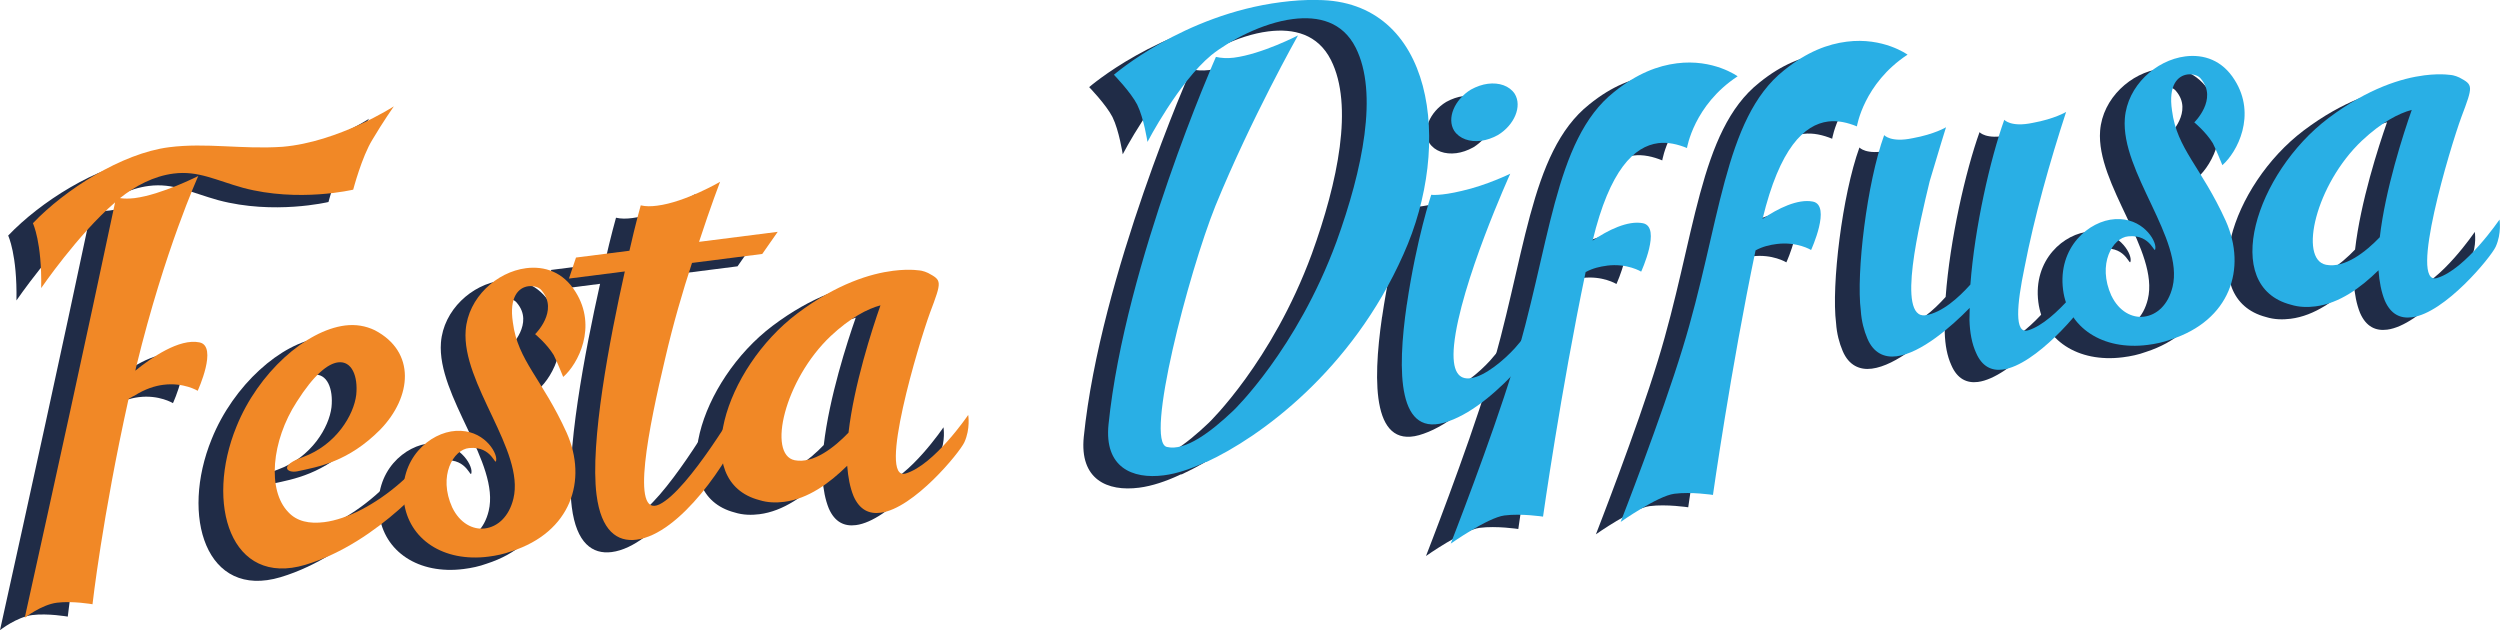 <?xml version="1.0" encoding="UTF-8"?>
<svg id="Livello_1" data-name="Livello 1" xmlns="http://www.w3.org/2000/svg" viewBox="0 0 404.3 101.9">
  <defs>
    <style>
      .cls-1 {
        fill: #f18826;
      }

      .cls-1, .cls-2, .cls-3 {
        stroke-width: 0px;
      }

      .cls-2 {
        fill: #29afe5;
      }

      .cls-3 {
        fill: #202c47;
      }
    </style>
  </defs>
  <g>
    <path class="cls-3" d="M1.33,38.09c5.13-5.39,14.34-11.3,22.01-12.28,6.02-.77,11.79.37,18.34-.07,9.08-.77,18.01-6.54,18.01-6.54,0,0-1.75,2.49-3.46,5.38-1.72,2.78-3.11,8.09-3.11,8.09,0,0-8.81,2.11-17.8-.29-4.4-1.22-7.27-2.82-11.25-2.31-3.2.41-6.16,1.97-8.67,3.97.7.11,1.49.1,2.37,0,4.37-.56,10.3-3.58,10.3-3.58,0,0-5.4,11.84-10,30.68l-.19.81c2.59-2.11,7.12-5.25,10.37-4.58,3.04.6-.28,7.83-.28,7.83,0,0-2.25-1.39-5.55-.97-1.36.17-2.97.67-4.71,1.78-.38.15-.64.38-.92.51-4.26,19.19-5.83,33.2-5.83,33.2,0,0-3.23-.57-5.75-.25-2.52.32-5.21,2.44-5.21,2.44,4.94-22.34,9.87-44.77,14.61-67.18-6.04,5.21-11.95,13.86-11.95,13.86.14-7.42-1.34-10.49-1.34-10.49Z"/>
    <path class="cls-3" d="M45.38,93.34c-12.07,3.61-16.25-9.86-11.14-22.35,3.52-8.74,11.24-15.54,17.55-16.35,1.75-.22,3.36.06,4.83.77,6.66,3.49,6.01,10.77.87,16.07-5.16,5.2-9.99,6.01-13.45,6.75-1.64.31-2.98-.9.89-2.29,5.47-1.98,8.3-6.88,8.68-10.09.31-3-.71-5.53-2.94-5.25-1.65.21-3.89,1.98-6.68,6.38-4.12,6.35-4.78,14.32-1.37,17.84,1.38,1.5,3.4,1.93,5.83,1.62,3.69-.47,8.22-2.83,12.22-6.3,6.38-5.65,5.88-5.68,5.88-5.68l-.1,3.86s-9,11.41-21.07,15.02Z"/>
    <path class="cls-3" d="M69.15,84.09c1.21,2.51,3.32,3.62,5.27,3.37,2.04-.26,3.9-1.88,4.61-4.83,1.87-7.74-8.39-18.56-7.72-27.23.41-5.28,5.01-9.42,9.77-10.03,3.01-.38,6,.62,7.99,3.82,3.58,5.66.41,11.69-1.99,13.77,0,0-1.01-2.53-1.54-3.55-1.12-1.83-3-3.37-3-3.37,0,0,3.86-3.75,1.07-7.04-.37-.54-1.29-.82-2.16-.71-1.55.2-3.14,1.68-2.51,5.84.79,6.21,4.71,9.07,8.69,17.83,3.46,7.75.67,16.1-8.9,19.19-1.23.45-2.48.71-3.74.87-7.28.93-12.89-2.79-13.67-8.91-.88-6.89,4.2-11.19,8.41-11.43,4.41-.27,6.65,3.39,6.52,4.69-.13,1.3-.59-2.29-4.39-1.91-2.54.23-5.05,4.49-2.72,9.62Z"/>
    <path class="cls-3" d="M97.04,45.9l-9.03,1.15,1.14-3.4,8.64-1.1c1.01-4.47,1.83-7.34,1.83-7.34.81.19,1.7.18,2.67.05,4.56-.58,10.16-3.86,10.16-3.86,0,0-1.48,3.84-3.4,9.71l12.72-1.62-2.5,3.58-11.36,1.45c-1.49,4.53-3.07,9.96-4.34,15.45-2.63,11.09-5.67,25.88-.93,23.6,4.74-2.28,13.15-16.77,13.15-16.77l.48,3.79c-2.3,5.92-10.26,17.79-17.35,18.69-3.11.4-5.71-1.44-6.45-7.27-1.08-8.45,2.12-25.13,4.57-36.1Z"/>
    <path class="cls-3" d="M152.58,69.1s.38,2.22-.62,4.42c-.77,1.68-8.2,10.72-13.54,11.4-1.84.24-3.41-.45-4.39-2.7-.57-1.41-.88-3.04-1.02-4.9-2.89,2.84-6.32,5.35-10.21,5.84-1.26.16-2.65.14-3.98-.28-11.43-2.98-5.68-21.28,6.11-30.18,6.48-4.87,11.9-6.45,15.5-6.91,2.91-.37,4.64,0,4.64,0,.3.06.72.21,1.03.36,2.22,1.2,2.24,1.29.32,6.37-1.83,4.97-8.55,27.33-3.98,26.06,4.66-1.38,10.14-9.48,10.14-9.48ZM133.22,71.97c.89-7.71,3.79-16.67,5.17-20.59-2.1.56-4.88,2-8.05,4.97-7.48,7.07-10.28,19.17-5.82,20.08,3.04.6,6.44-2.1,8.7-4.46Z"/>
    <path class="cls-3" d="M179.92,18.94c-1.05-2.04-3.78-4.85-3.78-4.85,0,0,11.19-9.72,27.02-11.74,1.94-.25,3.9-.4,5.87-.35,18.85.06,22.01,23.24,13.93,41.14-8.35,18.83-23.25,29.61-31.83,33.56-.19.02-.29.04-.47.16-2.05.95-4.32,1.74-6.45,2.01-5.15.66-9.64-1.33-8.94-8.23,2.67-26.19,17.37-59.44,17.37-59.44.81.19,1.81.26,2.88.13,4.56-.58,10.39-3.6,10.39-3.6,0,0-7.56,13.4-13.35,27.56-4.34,10.82-11.5,38.17-7.85,38.99,2.95.71,7.09-2.39,10.79-5.92,0,0,10.2-9.79,16.64-27.28,4.23-11.69,6.8-24.05,3.1-31.38-2.11-4.17-5.99-5.15-10.16-4.62-4.95.63-10.21,3.47-13.17,5.82-5.35,4.43-10.34,14.05-10.34,14.05,0,0-.59-3.87-1.65-6Z"/>
    <path class="cls-3" d="M223.51,51.27c1.59-10.76,3.95-17.77,3.95-17.77,0,0,1.41.22,4.95-.63,4.03-.91,7.83-2.78,7.83-2.78,0,0-8.09,17.81-9.09,27.7-.43,4.4.82,5.62,2.66,5.38,2.33-.3,5.44-2.96,7.17-4.86,2.93-3.33,6.96-8.88,6.96-8.88l-.9,5.34s-8.38,12.42-16.79,15.36c-8.29,3.03-8.32-8.01-6.75-18.87ZM235.52,24.77c-1.84.24-3.5-.34-4.35-1.62-1.24-2.01.05-5.04,2.7-6.66.92-.51,1.87-.83,2.74-.94,1.85-.24,3.5.34,4.35,1.62,1.24,2.01-.05,5.04-2.7,6.66-.92.51-1.87.83-2.74.94Z"/>
    <path class="cls-3" d="M255.85,44.97c-1.07.14-2.22.38-3.42,1.03-4.04,19.36-6.89,39.55-6.89,39.55,0,0-3.52-.54-6.24-.19-2.72.35-8.69,4.56-8.69,4.56,0,0,6.62-16.93,10.03-28.12,6.07-19.72,6.6-37.15,16.37-44.91,3.75-3.04,7.15-4.27,10.16-4.65,5.92-.76,9.84,2.1,9.84,2.1-7.1,4.66-8.19,11.6-8.19,11.6-1.46-.6-3.09-.99-4.64-.79-3.88.5-7.84,4.26-10.62,15.76,2.45-1.69,5.7-3.29,8.13-2.81,3.04.6-.28,7.83-.28,7.83,0,0-2.25-1.39-5.55-.97Z"/>
    <path class="cls-3" d="M283.33,41.46c-1.07.14-2.22.38-3.42,1.03-4.04,19.36-6.89,39.55-6.89,39.55,0,0-3.52-.54-6.24-.19-2.72.35-8.69,4.56-8.69,4.56,0,0,6.62-16.93,10.03-28.11,6.07-19.72,6.6-37.15,16.37-44.91,3.75-3.05,7.15-4.27,10.16-4.65,5.92-.76,9.84,2.1,9.84,2.1-7.1,4.66-8.19,11.6-8.19,11.6-1.46-.6-3.09-.99-4.64-.79-3.88.5-7.84,4.26-10.62,15.76,2.45-1.69,5.7-3.29,8.13-2.81,3.04.6-.28,7.83-.28,7.83,0,0-2.25-1.39-5.55-.97Z"/>
    <path class="cls-3" d="M300.71,23.85s1.05,1.25,4.6.5c3.57-.65,5.4-1.77,5.4-1.77,0,0-1.19,3.8-2.64,8.72-1.61,6.72-5.44,22.3-.68,21.69,2.71-.44,5.36-2.86,7.26-4.97.69-9.26,3.22-20.34,5.48-26.65,0,0,1.05,1.25,4.6.5,3.57-.65,5.4-1.77,5.4-1.77-2.62,8.03-5.14,16.94-6.74,25.23-1.22,5.88-1.68,10.77.6,10.09,4.56-1.37,10.13-9.48,10.13-9.48,0,0,.38,2.22-.62,4.42-.77,1.68-8.3,10.73-13.64,11.41-1.75.22-3.32-.46-4.29-2.71-.68-1.49-1-3.23-1.07-5.29l.04-1.98c-2.97,3.04-7.85,7.32-11.83,7.83-1.94.25-3.72-.51-4.71-2.85-.56-1.31-.96-2.84-1.07-4.5-.78-6.12,1-20.75,3.77-28.4Z"/>
    <path class="cls-3" d="M337.47,49.84c1.21,2.51,3.32,3.62,5.27,3.37,2.04-.26,3.9-1.88,4.61-4.83,1.87-7.74-8.39-18.56-7.72-27.23.41-5.28,5.01-9.42,9.77-10.03,3.01-.38,6,.62,7.99,3.82,3.58,5.66.41,11.69-1.99,13.77,0,0-1.01-2.53-1.54-3.55-1.12-1.83-3-3.37-3-3.37,0,0,3.86-3.75,1.07-7.04-.37-.54-1.29-.82-2.16-.71-1.55.2-3.14,1.68-2.51,5.85.79,6.21,4.71,9.07,8.69,17.83,3.46,7.75.67,16.1-8.9,19.19-1.22.45-2.47.71-3.74.87-7.28.93-12.89-2.79-13.67-8.91-.88-6.89,4.2-11.19,8.41-11.43,4.41-.27,6.65,3.39,6.52,4.69-.13,1.3-.59-2.29-4.39-1.91-2.54.23-5.05,4.49-2.72,9.62Z"/>
    <path class="cls-3" d="M400.22,37.49s.38,2.22-.62,4.42c-.77,1.68-8.2,10.72-13.54,11.4-1.84.24-3.41-.45-4.39-2.7-.57-1.41-.88-3.04-1.02-4.9-2.89,2.83-6.32,5.35-10.21,5.84-1.26.16-2.65.14-3.98-.28-11.43-2.98-5.68-21.28,6.11-30.18,6.48-4.87,11.9-6.45,15.5-6.91,2.91-.37,4.64,0,4.64,0,.3.06.72.21,1.03.36,2.22,1.2,2.24,1.29.32,6.37-1.83,4.97-8.55,27.34-3.97,26.06,4.66-1.38,10.14-9.48,10.14-9.48ZM380.86,40.36c.89-7.71,3.79-16.67,5.17-20.59-2.1.56-4.88,2-8.05,4.97-7.48,7.07-10.28,19.17-5.82,20.08,3.04.6,6.44-2.1,8.7-4.46Z"/>
  </g>
  <g>
    <path class="cls-1" d="M5.33,36.09c5.13-5.39,14.34-11.3,22.01-12.28,6.02-.77,11.79.37,18.34-.07,9.08-.77,18.01-6.54,18.01-6.54,0,0-1.75,2.49-3.46,5.38-1.72,2.78-3.11,8.09-3.11,8.09,0,0-8.81,2.11-17.8-.29-4.4-1.22-7.27-2.82-11.25-2.31-3.2.41-6.16,1.97-8.67,3.97.7.11,1.49.1,2.37,0,4.37-.56,10.3-3.58,10.3-3.58,0,0-5.4,11.84-10,30.68l-.19.81c2.59-2.11,7.12-5.25,10.37-4.58,3.04.6-.28,7.83-.28,7.83,0,0-2.25-1.39-5.55-.97-1.36.17-2.97.67-4.71,1.78-.38.15-.64.38-.92.51-4.26,19.19-5.83,33.2-5.83,33.2,0,0-3.23-.57-5.75-.25-2.52.32-5.21,2.44-5.21,2.44,4.94-22.34,9.87-44.77,14.61-67.18-6.04,5.21-11.95,13.86-11.95,13.86.14-7.42-1.34-10.49-1.34-10.49Z"/>
    <path class="cls-1" d="M49.38,91.34c-12.07,3.61-16.25-9.86-11.14-22.35,3.52-8.74,11.24-15.54,17.55-16.35,1.75-.22,3.36.06,4.83.77,6.66,3.49,6.01,10.77.87,16.07-5.16,5.2-9.99,6.01-13.45,6.75-1.64.31-2.98-.9.89-2.29,5.47-1.98,8.3-6.88,8.68-10.09.31-3-.71-5.53-2.94-5.25-1.65.21-3.89,1.98-6.68,6.38-4.12,6.35-4.78,14.32-1.37,17.84,1.38,1.5,3.4,1.93,5.83,1.62,3.69-.47,8.22-2.83,12.22-6.3,6.38-5.65,5.88-5.68,5.88-5.68l-.1,3.86s-9,11.41-21.07,15.02Z"/>
    <path class="cls-1" d="M73.15,82.09c1.21,2.51,3.32,3.62,5.27,3.37,2.04-.26,3.9-1.88,4.61-4.83,1.87-7.74-8.39-18.56-7.72-27.23.41-5.28,5.01-9.42,9.77-10.03,3.01-.38,6,.62,7.99,3.82,3.58,5.66.41,11.69-1.99,13.77,0,0-1.01-2.53-1.54-3.55-1.12-1.83-3-3.37-3-3.37,0,0,3.86-3.75,1.07-7.04-.37-.54-1.29-.82-2.16-.71-1.55.2-3.14,1.68-2.51,5.84.79,6.21,4.71,9.07,8.69,17.83,3.46,7.75.67,16.1-8.9,19.19-1.23.45-2.48.71-3.74.87-7.28.93-12.89-2.79-13.67-8.91-.88-6.89,4.2-11.19,8.41-11.43,4.41-.27,6.65,3.39,6.52,4.69-.13,1.3-.59-2.29-4.39-1.91-2.54.23-5.05,4.49-2.72,9.62Z"/>
    <path class="cls-1" d="M101.04,43.9l-9.03,1.15,1.14-3.4,8.64-1.1c1.01-4.47,1.83-7.34,1.83-7.34.81.19,1.7.18,2.67.05,4.56-.58,10.16-3.86,10.16-3.86,0,0-1.48,3.84-3.4,9.71l12.72-1.62-2.5,3.58-11.36,1.45c-1.49,4.53-3.07,9.96-4.34,15.45-2.63,11.09-5.67,25.88-.93,23.6,4.74-2.28,13.15-16.77,13.15-16.77l.48,3.79c-2.3,5.92-10.26,17.79-17.35,18.69-3.11.4-5.71-1.44-6.45-7.27-1.08-8.45,2.12-25.13,4.57-36.1Z"/>
    <path class="cls-1" d="M156.58,67.1s.38,2.22-.62,4.42c-.77,1.68-8.2,10.72-13.54,11.4-1.84.24-3.41-.45-4.39-2.7-.57-1.41-.88-3.04-1.02-4.9-2.89,2.84-6.32,5.35-10.21,5.84-1.26.16-2.65.14-3.98-.28-11.43-2.98-5.68-21.28,6.11-30.18,6.48-4.87,11.9-6.45,15.5-6.91,2.91-.37,4.64,0,4.64,0,.3.06.72.21,1.03.36,2.22,1.2,2.24,1.29.32,6.37-1.83,4.97-8.55,27.33-3.98,26.06,4.66-1.38,10.14-9.48,10.14-9.48ZM137.22,69.97c.89-7.71,3.79-16.67,5.17-20.59-2.1.56-4.88,2-8.05,4.97-7.48,7.07-10.28,19.17-5.82,20.08,3.04.6,6.44-2.1,8.7-4.46Z"/>
    <path class="cls-2" d="M183.92,16.94c-1.05-2.04-3.78-4.85-3.78-4.85,0,0,11.19-9.72,27.02-11.74,1.94-.25,3.9-.4,5.87-.35,18.85.06,22.01,23.24,13.93,41.14-8.35,18.83-23.25,29.61-31.83,33.56-.19.02-.29.04-.47.16-2.05.95-4.32,1.74-6.45,2.01-5.15.66-9.64-1.33-8.94-8.23,2.67-26.19,17.37-59.44,17.37-59.44.81.19,1.81.26,2.88.13,4.56-.58,10.39-3.6,10.39-3.6,0,0-7.56,13.4-13.35,27.56-4.34,10.82-11.5,38.17-7.85,38.99,2.95.71,7.09-2.39,10.79-5.92,0,0,10.2-9.79,16.64-27.28,4.23-11.69,6.8-24.05,3.1-31.38-2.11-4.17-5.99-5.15-10.16-4.62-4.95.63-10.21,3.47-13.17,5.82-5.35,4.43-10.34,14.05-10.34,14.05,0,0-.59-3.87-1.65-6Z"/>
    <path class="cls-2" d="M227.51,49.27c1.59-10.76,3.95-17.77,3.95-17.77,0,0,1.41.22,4.95-.63,4.03-.91,7.83-2.78,7.83-2.78,0,0-8.09,17.81-9.09,27.7-.43,4.4.82,5.62,2.66,5.38,2.33-.3,5.44-2.96,7.17-4.86,2.93-3.33,6.96-8.88,6.96-8.88l-.9,5.34s-8.38,12.42-16.79,15.36c-8.29,3.03-8.32-8.01-6.75-18.87ZM239.52,22.77c-1.84.24-3.5-.34-4.35-1.62-1.24-2.01.05-5.04,2.7-6.66.92-.51,1.87-.83,2.74-.94,1.85-.24,3.5.34,4.35,1.62,1.24,2.01-.05,5.04-2.7,6.66-.92.51-1.87.83-2.74.94Z"/>
    <path class="cls-2" d="M259.85,42.97c-1.07.14-2.22.38-3.42,1.03-4.04,19.36-6.89,39.55-6.89,39.55,0,0-3.52-.54-6.24-.19-2.72.35-8.69,4.56-8.69,4.56,0,0,6.62-16.93,10.03-28.12,6.07-19.72,6.6-37.15,16.37-44.91,3.75-3.04,7.15-4.27,10.16-4.65,5.92-.76,9.84,2.1,9.84,2.1-7.1,4.66-8.19,11.6-8.19,11.6-1.46-.6-3.09-.99-4.64-.79-3.88.5-7.84,4.26-10.62,15.76,2.45-1.69,5.7-3.29,8.13-2.81,3.04.6-.28,7.83-.28,7.83,0,0-2.25-1.39-5.55-.97Z"/>
    <path class="cls-2" d="M287.33,39.46c-1.07.14-2.22.38-3.42,1.03-4.04,19.36-6.89,39.55-6.89,39.55,0,0-3.52-.54-6.24-.19-2.72.35-8.69,4.56-8.69,4.56,0,0,6.62-16.93,10.03-28.11,6.07-19.72,6.6-37.15,16.37-44.91,3.75-3.05,7.15-4.27,10.16-4.65,5.92-.76,9.84,2.1,9.84,2.1-7.1,4.66-8.19,11.6-8.19,11.6-1.46-.6-3.09-.99-4.64-.79-3.88.5-7.84,4.26-10.62,15.76,2.45-1.69,5.7-3.29,8.13-2.81,3.04.6-.28,7.83-.28,7.83,0,0-2.25-1.39-5.55-.97Z"/>
    <path class="cls-2" d="M304.71,21.85s1.05,1.25,4.6.5c3.57-.65,5.4-1.77,5.4-1.77,0,0-1.19,3.8-2.64,8.72-1.61,6.72-5.44,22.3-.68,21.69,2.71-.44,5.36-2.86,7.26-4.97.69-9.26,3.22-20.34,5.48-26.65,0,0,1.05,1.25,4.6.5,3.57-.65,5.4-1.77,5.4-1.77-2.62,8.03-5.14,16.94-6.74,25.23-1.22,5.88-1.68,10.77.6,10.09,4.56-1.37,10.13-9.48,10.13-9.48,0,0,.38,2.22-.62,4.42-.77,1.68-8.3,10.73-13.64,11.41-1.75.22-3.32-.46-4.29-2.71-.68-1.49-1-3.23-1.07-5.29l.04-1.98c-2.97,3.04-7.85,7.32-11.83,7.83-1.94.25-3.72-.51-4.71-2.85-.56-1.31-.96-2.84-1.07-4.5-.78-6.12,1-20.75,3.77-28.4Z"/>
    <path class="cls-2" d="M341.47,47.84c1.21,2.51,3.32,3.62,5.27,3.37,2.04-.26,3.9-1.88,4.61-4.83,1.87-7.74-8.39-18.56-7.72-27.23.41-5.28,5.01-9.42,9.77-10.03,3.01-.38,6,.62,7.99,3.82,3.58,5.66.41,11.69-1.99,13.77,0,0-1.01-2.53-1.54-3.55-1.12-1.83-3-3.37-3-3.37,0,0,3.86-3.75,1.07-7.04-.37-.54-1.29-.82-2.16-.71-1.55.2-3.14,1.68-2.51,5.85.79,6.21,4.71,9.07,8.69,17.83,3.46,7.75.67,16.1-8.9,19.19-1.22.45-2.47.71-3.74.87-7.28.93-12.89-2.79-13.67-8.91-.88-6.89,4.2-11.19,8.41-11.43,4.41-.27,6.65,3.39,6.52,4.69-.13,1.3-.59-2.29-4.39-1.91-2.54.23-5.05,4.49-2.72,9.62Z"/>
    <path class="cls-2" d="M404.22,35.49s.38,2.22-.62,4.42c-.77,1.68-8.2,10.72-13.54,11.4-1.84.24-3.41-.45-4.39-2.7-.57-1.41-.88-3.04-1.02-4.9-2.89,2.83-6.32,5.35-10.21,5.84-1.26.16-2.65.14-3.98-.28-11.43-2.98-5.68-21.28,6.11-30.18,6.48-4.87,11.9-6.45,15.5-6.91,2.91-.37,4.64,0,4.64,0,.3.06.72.21,1.03.36,2.22,1.2,2.24,1.29.32,6.37-1.83,4.97-8.55,27.34-3.97,26.06,4.66-1.38,10.14-9.48,10.14-9.48ZM384.86,38.36c.89-7.71,3.79-16.67,5.17-20.59-2.1.56-4.88,2-8.05,4.97-7.48,7.07-10.28,19.17-5.82,20.08,3.04.6,6.44-2.1,8.7-4.46Z"/>
  </g>
</svg>
